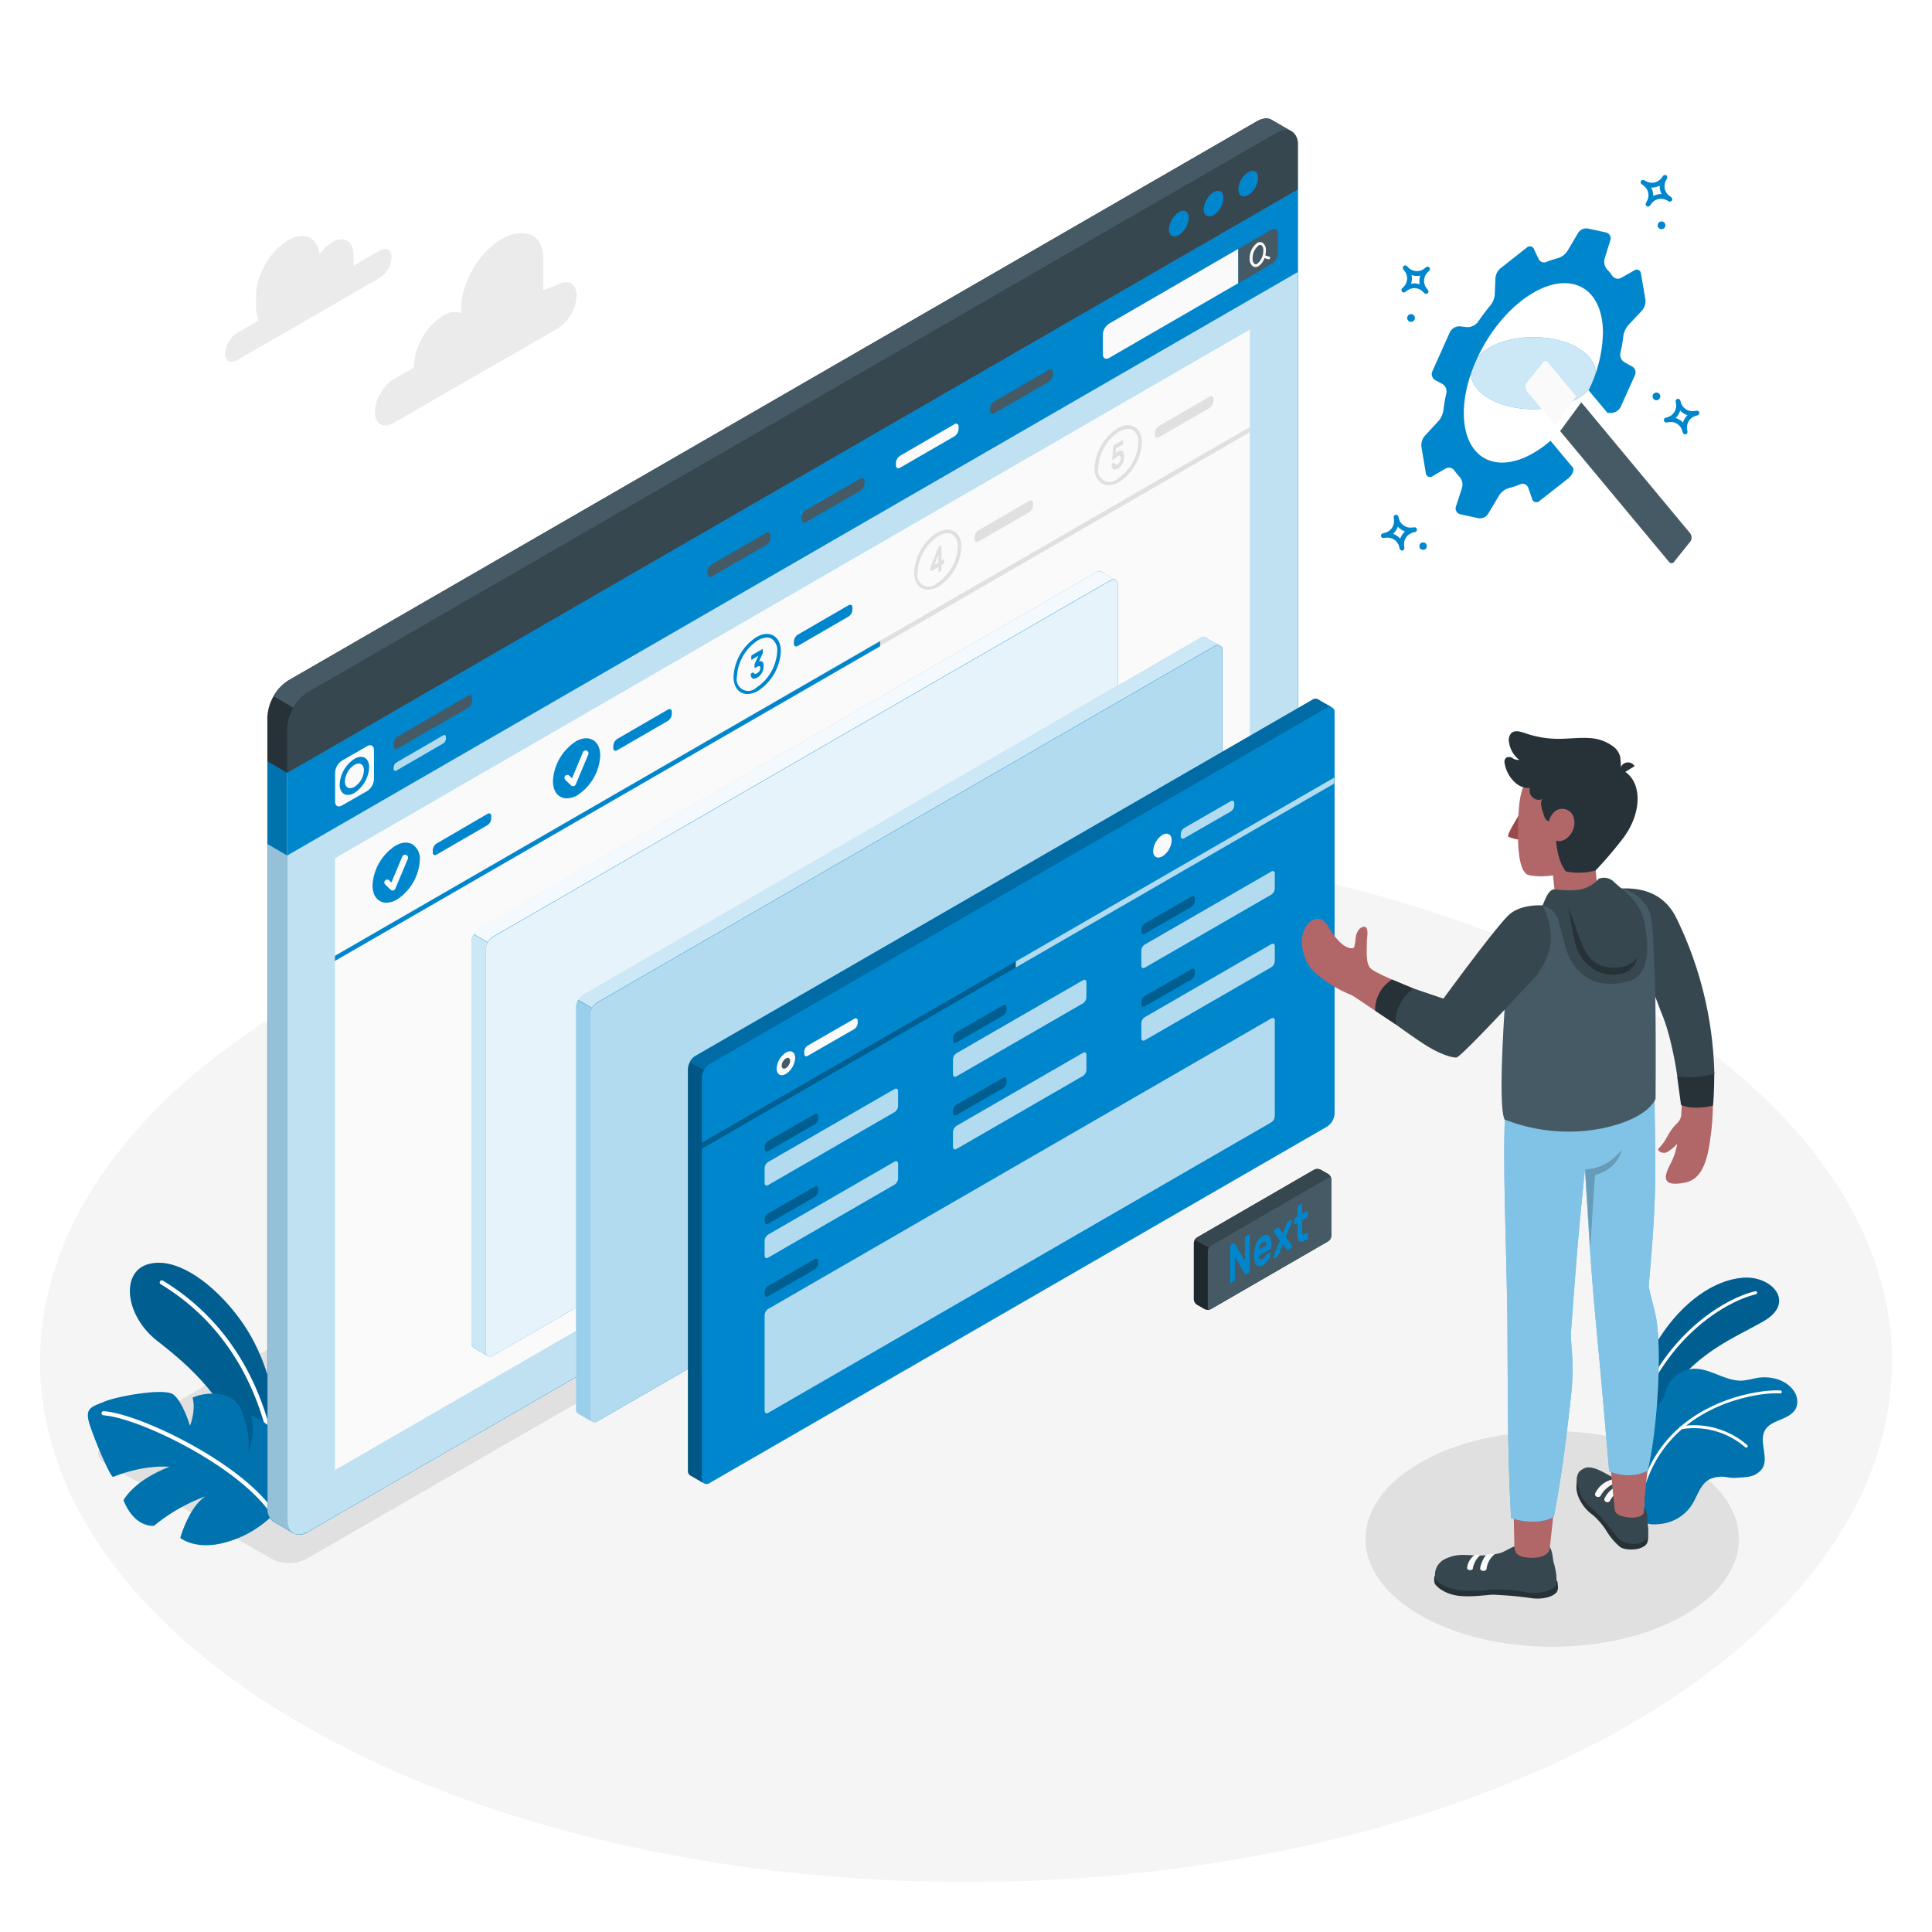 <svg class="animated" id="freepik_stories-setup-wizard" xmlns="http://www.w3.org/2000/svg" viewBox="0 0 500 500" version="1.1" xmlns:xlink="http://www.w3.org/1999/xlink" xmlns:svgjs="http://svgjs.com/svgjs"><style>svg#freepik_stories-setup-wizard:not(.animated) .animable {opacity: 0;}svg#freepik_stories-setup-wizard.animated #freepik--Tabs--inject-9 {animation: 1.5s Infinite  linear floating;animation-delay: 0s;}svg#freepik_stories-setup-wizard.animated #freepik--magic-wand--inject-9 {animation: 1.5s Infinite  linear floating;animation-delay: 0s;}            @keyframes floating {                0% {                    opacity: 1;                    transform: translateY(0px);                }                50% {                    transform: translateY(-10px);                }                100% {                    opacity: 1;                    transform: translateY(0px);                }            }        </style><g id="freepik--Floor--inject-9" class="animable" style="transform-origin: 250px 352.38px;"><ellipse id="freepik--floor--inject-9" cx="250" cy="352.38" rx="239.65" ry="134.69" style="fill: rgb(245, 245, 245); transform-origin: 250px 352.38px;" class="animable"></ellipse></g><g id="freepik--Shadows--inject-9" class="animable" style="transform-origin: 237.715px 323.729px;"><path id="freepik--Shadow--inject-9" d="M70.48,403.52,27.19,378.66c-2.39-1.38-2.39-3.62,0-5L288,222.25a8.85,8.85,0,0,1,8.5.25l40.92,27.1c2.31,1.52,2.23,3.88-.16,5.25L79.15,403.51A9.63,9.63,0,0,1,70.48,403.52Z" style="fill: rgb(224, 224, 224); transform-origin: 182.251px 312.915px;" class="animable"></path><path id="freepik--shadow--inject-9" d="M435.88,418c-18.87,10.9-49.47,10.9-68.34,0s-18.87-28.56,0-39.45,49.47-10.9,68.34,0S454.75,407.09,435.88,418Z" style="fill: rgb(224, 224, 224); transform-origin: 401.71px 398.277px;" class="animable"></path></g><g id="freepik--Clouds--inject-9" class="animable" style="transform-origin: 103.75px 85.226px;"><g id="freepik--clouds--inject-9" class="animable" style="transform-origin: 103.75px 85.226px;"><path d="M98.29,64.84l-6.81,3.94c0-.31,0-.61,0-.91v-2c0-3.52-2.46-4.94-5.51-3.18a10.76,10.76,0,0,0-3.28,3.15c-.5-4.42-4-6.06-8.18-3.63-4.55,2.63-8.25,9-8.25,14.28v3A7.85,7.85,0,0,0,67,82.9l-5.66,3.27a6.75,6.75,0,0,0-3.06,5.29c0,2,1.37,2.74,3.06,1.77L98.29,71.9a6.77,6.77,0,0,0,3.06-5.3C101.35,64.65,100,63.86,98.29,64.84Z" style="fill: rgb(235, 235, 235); transform-origin: 79.815px 77.369px;" id="elnjjqp98reft" class="animable"></path><path d="M144.34,73.69l-3.76,1.45V66.85c0-6.57-5.24-8.14-10.92-4.86h0c-5.69,3.29-10.3,11.27-10.3,17.84V81a5.55,5.55,0,0,0-4.78.74h0a16.36,16.36,0,0,0-7.41,12.84v.54l-5.25,3A10.81,10.81,0,0,0,97,106.63c0,3.12,2.19,4.38,4.88,2.82L144.34,85a10.78,10.78,0,0,0,4.88-8.45C149.22,73.39,147,72.13,144.34,73.69Z" style="fill: rgb(235, 235, 235); transform-origin: 123.11px 85.226px;" id="el8y4jbjawl26" class="animable"></path></g></g><g id="freepik--Plants--inject-9" class="animable" style="transform-origin: 243.936px 363.352px;"><g id="freepik--plants--inject-9" class="animable" style="transform-origin: 443.699px 362.573px;"><path d="M422.27,367.2s1.35-11.84,7.24-21,14-14.92,21.53-15.52,13.66,6.35,5.58,11.12-22.44,9.64-29.05,27.49Z" style="fill: #0086CD; transform-origin: 441.354px 349.967px;" id="elfut9jyycx4n" class="animable"></path><g id="eleuykea8sdwj"><path d="M422.27,367.2s1.35-11.84,7.24-21,14-14.92,21.53-15.52,13.66,6.35,5.58,11.12-22.44,9.64-29.05,27.49Z" style="opacity: 0.3; transform-origin: 441.354px 349.967px;" class="animable" id="eltcyhg27fjii"></path></g><path d="M424.48,364.12l-.08,0a.41.41,0,0,1-.22-.53c8-19.62,23.14-27.82,30.05-29.41a.4.4,0,0,1,.49.3.41.41,0,0,1-.3.49c-6.77,1.55-21.65,9.61-29.49,28.93A.39.39,0,0,1,424.48,364.12Z" style="fill: rgb(255, 255, 255); transform-origin: 439.441px 349.149px;" id="el3l7qh773bzh" class="animable"></path><path d="M464.83,364.36c-.69,1.54-2.37,2.34-3.94,3s-3.26,1.31-4.11,2.77c-1.7,2.94,1.1,7.08-.73,9.95a5.33,5.33,0,0,1-3.6,2.09c-1.17.21-2.36.21-3.54.31a13.28,13.28,0,0,1-1.68-.13,7.64,7.64,0,0,0-4.88.52c-2.34,1.31-3.05,4.27-4.48,6.55a11.07,11.07,0,0,1-7.88,4.94c-1.05.14-3,.33-4.08-.27a1.64,1.64,0,0,1-.22-.14s0,0,0,0a4.82,4.82,0,0,1-.41-.49.16.16,0,0,1,0-.07c-.42-1.52.26-3.11.29-4.69v-.29c-.07-1.83-.12-3.65-.16-5.48-.09-3.37-.13-6.74-.1-10.11,0-2.18-.24-4.58.68-6.64,1-2.27,3.57-2.31,4.54-4.54.38-.88.59-1.83,1-2.73a7.85,7.85,0,0,1,6.67-4.66c4.45-.22,8.44,3.38,12.89,3.05a32.86,32.86,0,0,0,3.4-.65c3.61-.67,7.77.35,9.8,3.4A4.67,4.67,0,0,1,464.83,364.36Z" style="fill: #0086CD; transform-origin: 445.136px 374.372px;" id="el1fqbb8ca8orj" class="animable"></path><g id="elgp0legs9p8t"><g style="opacity: 0.15; transform-origin: 445.136px 374.372px;" class="animable" id="eldb52bwuk1el"><path d="M464.83,364.36c-.69,1.54-2.37,2.34-3.94,3s-3.26,1.31-4.11,2.77c-1.7,2.94,1.1,7.08-.73,9.95a5.33,5.33,0,0,1-3.6,2.09c-1.17.21-2.36.21-3.54.31a13.28,13.28,0,0,1-1.68-.13,7.64,7.64,0,0,0-4.88.52c-2.34,1.31-3.05,4.27-4.48,6.55a11.07,11.07,0,0,1-7.88,4.94c-1.05.14-3,.33-4.08-.27a1.64,1.64,0,0,1-.22-.14s0,0,0,0a4.82,4.82,0,0,1-.41-.49.16.16,0,0,1,0-.07c-.42-1.52.26-3.11.29-4.69v-.29c-.07-1.83-.12-3.65-.16-5.48-.09-3.37-.13-6.74-.1-10.11,0-2.18-.24-4.58.68-6.64,1-2.27,3.57-2.31,4.54-4.54.38-.88.59-1.83,1-2.73a7.85,7.85,0,0,1,6.67-4.66c4.45-.22,8.44,3.38,12.89,3.05a32.86,32.86,0,0,0,3.4-.65c3.61-.67,7.77.35,9.8,3.4A4.67,4.67,0,0,1,464.83,364.36Z" id="el61ih0gf5fqi" class="animable" style="transform-origin: 445.136px 374.372px;"></path></g></g><path d="M424.85,386.33h0a.38.38,0,0,1-.26-.47c6.14-23.06,30.44-26.39,36.13-26a.38.38,0,1,1-.06.75c-5.56-.4-29.33,2.86-35.34,25.43A.38.38,0,0,1,424.85,386.33Z" style="fill: rgb(255, 255, 255); transform-origin: 442.849px 373.087px;" id="elhhloj6776xt" class="animable"></path><path d="M451.85,374.65a.44.44,0,0,1-.2-.11,20.21,20.21,0,0,0-16.53-4.66.38.38,0,1,1-.12-.75A20.94,20.94,0,0,1,452.19,374a.37.37,0,0,1,0,.53A.4.4,0,0,1,451.85,374.65Z" style="fill: rgb(255, 255, 255); transform-origin: 443.484px 371.75px;" id="elknclj1w05sl" class="animable"></path></g><g id="freepik--plants--inject-9" class="animable" style="transform-origin: 48.333px 363.352px;"><path d="M73.16,375.5c-1.33-7.62-2.24-21.94-11-34-6.32-8.74-16.29-16.57-23.91-14.3-7.1,2.11-5.83,13.36,2.42,19.79s18.89,15.45,23.73,32l7.15,11.65Z" style="fill: #0086CD; transform-origin: 53.39px 358.722px;" id="elz8z3413ve0f" class="animable"></path><g id="elr053c6kwmcf"><g style="opacity: 0.3; transform-origin: 53.39px 358.722px;" class="animable" id="eltri4iqdexme"><path d="M73.16,375.5c-1.33-7.62-2.24-21.94-11-34-6.32-8.74-16.29-16.57-23.91-14.3-7.1,2.11-5.83,13.36,2.42,19.79s18.89,15.45,23.73,32l7.15,11.65Z" id="eljkda4uo4fuc" class="animable" style="transform-origin: 53.39px 358.722px;"></path></g></g><path d="M71.48,381.3a.55.55,0,0,1-.53-.47c-2.87-21.82-13-38.6-29.39-48.5a.54.54,0,0,1,.56-.92c16.65,10.08,27,27.12,29.9,49.28a.54.54,0,0,1-.46.61Z" style="fill: rgb(255, 255, 255); transform-origin: 56.68px 356.325px;" id="elesw7rvpcg4j" class="animable"></path><path d="M70.82,391.88a27.39,27.39,0,0,1-12.16,7.2c-7.94,2.34-12-1.07-12-1.07s2.2-8,6.53-10.76a45.73,45.73,0,0,0-13.33,7.61s-4.94.72-7.89-6.58c0,0,2.34-4.93,11.86-8.67,0,0-6.19-.73-14.53,2.6-.61.34-4.65-9.07-6.07-13.47s.4-4.59,3.79-6,15.28-3.54,17.73-1.9S49.17,369,49.17,369s1.61-4,.67-7.29a12.72,12.72,0,0,1,7.5-.79c4.13.86,5,3.54,5.9,6.28a20.91,20.91,0,0,1,1,8.8s2.11-5.18.69-9.78a16.53,16.53,0,0,1,6.83,5.19C74.4,375,75.2,385.36,70.82,391.88Z" style="fill: #0086CD; transform-origin: 48.333px 380.073px;" id="el3vgdn24ugt5" class="animable"></path><g id="eloh2j9aibpg"><path d="M70.82,391.88a27.39,27.39,0,0,1-12.16,7.2c-7.94,2.34-12-1.07-12-1.07s2.2-8,6.53-10.76a45.73,45.73,0,0,0-13.33,7.61s-4.94.72-7.89-6.58c0,0,2.34-4.93,11.86-8.67,0,0-6.19-.73-14.53,2.6-.61.34-4.65-9.07-6.07-13.47s.4-4.59,3.79-6,15.28-3.54,17.73-1.9S49.17,369,49.17,369s1.61-4,.67-7.29a12.72,12.72,0,0,1,7.5-.79c4.13.86,5,3.54,5.9,6.28a20.91,20.91,0,0,1,1,8.8s2.11-5.18.69-9.78a16.53,16.53,0,0,1,6.83,5.19C74.4,375,75.2,385.36,70.82,391.88Z" style="opacity: 0.15; transform-origin: 48.333px 380.073px;" class="animable" id="ela7f784qcewv"></path></g><path d="M70.82,392.42a.52.52,0,0,1-.45-.24c-8.31-12.73-34.66-25.33-43.59-25.89a.54.54,0,0,1-.5-.57.51.51,0,0,1,.57-.5c9.1.56,36,13.41,44.42,26.37a.55.55,0,0,1-.16.75A.6.6,0,0,1,70.82,392.42Z" style="fill: rgb(255, 255, 255); transform-origin: 48.817px 378.818px;" id="elns0t3eo1mcg" class="animable"></path></g></g><g id="freepik--Window--inject-9" class="animable" style="transform-origin: 202.531px 213.903px;"><g id="freepik--window--inject-9" class="animable" style="transform-origin: 202.531px 213.903px;"><g id="freepik--window--inject-9" class="animable" style="transform-origin: 202.531px 213.903px;"><path d="M335.87,49l-5.13-3L69.19,197V390.25a3.86,3.86,0,0,0,1.59,3.54h0l5.12,3h0a3.83,3.83,0,0,0,3.87-.38L330.4,251.7a12.11,12.11,0,0,0,5.47-9.47Z" style="fill: #0086CD; transform-origin: 202.519px 221.573px;" id="elhapn4sn9d2f" class="animable"></path><g id="eljdgek90gnx"><path d="M335.87,49l-5.13-3L69.19,197V390.25a3.86,3.86,0,0,0,1.59,3.54h0l5.12,3h0a3.83,3.83,0,0,0,3.87-.38L330.4,251.7a12.11,12.11,0,0,0,5.47-9.47Z" style="opacity: 0.15; transform-origin: 202.519px 221.573px;" class="animable" id="elsy7vib7t5lo"></path></g><path d="M75.84,396.73l-5-2.94a3.85,3.85,0,0,1-1.6-3.54V218.45l5.13,3V393.23A3.93,3.93,0,0,0,75.84,396.73Z" style="fill: #0086CD; transform-origin: 72.529px 307.59px;" id="elmtrpgt802" class="animable"></path><g id="elmjn3b3v31pj"><g style="opacity: 0.65; transform-origin: 72.529px 307.59px;" class="animable" id="el71xkx9lvqot"><path d="M75.84,396.73l-5-2.94a3.85,3.85,0,0,1-1.6-3.54V218.45l5.13,3V393.23A3.93,3.93,0,0,0,75.84,396.73Z" style="fill: rgb(255, 255, 255); transform-origin: 72.529px 307.59px;" id="el6kiukgd24hy" class="animable"></path></g></g><g id="ell9xd73ddeu"><path d="M75.84,396.73l-5-2.94a3.85,3.85,0,0,1-1.6-3.54V218.45l5.13,3V393.23A3.93,3.93,0,0,0,75.84,396.73Z" style="opacity: 0.1; transform-origin: 72.529px 307.59px;" class="animable" id="elieskx7gzxzf"></path></g><path d="M74.31,393.24c0,3.48,2.45,4.9,5.47,3.15L330.4,251.7a12.11,12.11,0,0,0,5.47-9.47V49L74.31,200Z" style="fill: #0086CD; transform-origin: 205.09px 223.07px;" id="ela18ou34fpo" class="animable"></path><g id="el3ez6bd2goct"><g style="opacity: 0.75; transform-origin: 205.09px 223.07px;" class="animable" id="el423b2x4xtyt"><path d="M74.31,393.24c0,3.48,2.45,4.9,5.47,3.15L330.4,251.7a12.11,12.11,0,0,0,5.47-9.47V49L74.31,200Z" style="fill: rgb(255, 255, 255); transform-origin: 205.09px 223.07px;" id="elc256t4talrg" class="animable"></path></g></g><polygon points="74.31 200 74.31 221.41 335.86 70.41 335.87 49 74.31 200" style="fill: #0086CD; transform-origin: 205.09px 135.205px;" id="elni55exf39n" class="animable"></polygon><path d="M285.41,86.59v5.09c0,1,.73,1.47,1.64.95l33.42-19.35V64.4L287.05,83.75A3.64,3.64,0,0,0,285.41,86.59Z" style="fill: rgb(250, 250, 250); transform-origin: 302.94px 78.622px;" id="elvcmlkxuvhuc" class="animable"></path><path d="M329.1,59.42c.9-.52,1.64-.1,1.64.95v5.1a3.66,3.66,0,0,1-1.64,2.84l-8.62,5V64.4Z" style="fill: rgb(69, 90, 100); transform-origin: 325.61px 66.254px;" id="elxvaks7cvg0s" class="animable"></path><path d="M328.46,66.41l-1-.3a5.26,5.26,0,0,0,.15-1.24,2.27,2.27,0,0,0-.87-2.05,1.34,1.34,0,0,0-1.4.07,4.89,4.89,0,0,0-1.92,4,2.28,2.28,0,0,0,.87,2.06,1.21,1.21,0,0,0,.61.16,1.59,1.59,0,0,0,.79-.23,4,4,0,0,0,1.56-2.08l1,.3.11,0a.36.36,0,0,0,.34-.25A.37.37,0,0,0,328.46,66.41Zm-3.08,1.84a.66.66,0,0,1-.69.07,1.67,1.67,0,0,1-.52-1.44,4.31,4.31,0,0,1,1.56-3.38.88.88,0,0,1,.44-.13.45.45,0,0,1,.25.07,1.65,1.65,0,0,1,.52,1.43A4.31,4.31,0,0,1,325.38,68.25Z" style="fill: rgb(250, 250, 250); transform-origin: 326.058px 65.883px;" id="el3e60f0nigjy" class="animable"></path><path d="M95,193.11l-6.49,3.74a4,4,0,0,0-1.79,3.1v7.5c0,1.14.81,1.6,1.79,1L95,204.73a3.94,3.94,0,0,0,1.79-3.09v-7.5C96.76,193,96,192.54,95,193.11ZM91.73,205.2c-2.11,1.21-3.82.23-3.82-2.2a8.41,8.41,0,0,1,3.82-6.61c2.1-1.22,3.81-.23,3.81,2.21A8.46,8.46,0,0,1,91.73,205.2Z" style="fill: rgb(250, 250, 250); transform-origin: 91.755px 200.79px;" id="ele5xp3ifk9y4" class="animable"></path><path d="M89.26,202.22c0,1.57,1.1,2.21,2.47,1.42a5.46,5.46,0,0,0,2.46-4.27c0-1.57-1.1-2.21-2.46-1.42A5.43,5.43,0,0,0,89.26,202.22Z" style="fill: rgb(250, 250, 250); transform-origin: 91.725px 200.795px;" id="elqme69giltl" class="animable"></path><path d="M101.88,192.43v.63c0,.69.49,1,1.08.63l18.15-10.48a2.37,2.37,0,0,0,1.08-1.87v-.63c0-.69-.48-1-1.08-.63L103,190.56A2.39,2.39,0,0,0,101.88,192.43Z" style="fill: rgb(69, 90, 100); transform-origin: 112.035px 186.885px;" id="el5s5h1sr2gqy" class="animable"></path><path d="M183.12,147.93v.63c0,.69.49,1,1.08.63l14.09-8.13a2.39,2.39,0,0,0,1.08-1.87v-.63c0-.69-.48-1-1.08-.63l-14.09,8.13A2.39,2.39,0,0,0,183.12,147.93Z" style="fill: rgb(69, 90, 100); transform-origin: 191.245px 143.56px;" id="elx93cx36ytnl" class="animable"></path><path d="M207.49,133.86v.63c0,.69.49,1,1.09.63L222.66,127a2.37,2.37,0,0,0,1.08-1.87v-.63c0-.69-.48-1-1.08-.63L208.58,132A2.38,2.38,0,0,0,207.49,133.86Z" style="fill: rgb(69, 90, 100); transform-origin: 215.615px 129.495px;" id="elj13e2n321yn" class="animable"></path><path d="M231.87,119.79v.63c0,.69.48,1,1.08.62L247,112.92a2.37,2.37,0,0,0,1.08-1.87v-.63c0-.69-.48-1-1.08-.63L233,117.92A2.37,2.37,0,0,0,231.87,119.79Z" style="fill: rgb(250, 250, 250); transform-origin: 239.975px 115.418px;" id="eltc22tdur3e" class="animable"></path><path d="M256.24,105.72v.63c0,.69.48,1,1.08.62l14.08-8.12A2.38,2.38,0,0,0,272.49,97v-.63c0-.69-.49-1-1.09-.63l-14.08,8.12A2.4,2.4,0,0,0,256.24,105.72Z" style="fill: rgb(69, 90, 100); transform-origin: 264.365px 101.358px;" id="el37wu2zgyln3" class="animable"></path><g id="elo6nzd2hkj58"><path d="M101.88,198.53V199c0,.46.32.64.72.41l12.09-7a1.59,1.59,0,0,0,.72-1.25v-.42c0-.46-.32-.65-.72-.42l-12.09,7A1.59,1.59,0,0,0,101.88,198.53Z" style="fill: rgb(255, 255, 255); opacity: 0.7; transform-origin: 108.645px 194.866px;" class="animable" id="elt1gxnn9nkjk"></path></g><path d="M329.19,31.06c-1-.61-2.38-.54-3.92.34L74.66,176.1a12.08,12.08,0,0,0-5.47,9.47V197l5.12,3L335.87,49V37.54A3.83,3.83,0,0,0,334.28,34C333.36,33.48,330.08,31.6,329.19,31.06Z" style="fill: rgb(38, 50, 56); transform-origin: 202.541px 115.33px;" id="el6lk0yi1ha8m" class="animable"></path><path d="M74.31,188.55a12.08,12.08,0,0,1,5.47-9.47L330.4,34.39c3-1.75,5.47-.33,5.47,3.15V49L74.31,200Z" style="fill: rgb(55, 71, 79); transform-origin: 205.09px 116.82px;" id="elucj21nhz3w" class="animable"></path><path d="M334.34,34.05c-1-.62-2.39-.55-3.94.34L79.78,179.08a11.18,11.18,0,0,0-3.86,4.08l-5.14-3a11.18,11.18,0,0,1,3.88-4.09L325.27,31.4c1.54-.88,2.93-.95,3.92-.34s4.17,2.42,5.1,2.95A.1.1,0,0,0,334.34,34.05Z" style="fill: rgb(69, 90, 100); transform-origin: 202.56px 106.91px;" id="el3agn5917lyo" class="animable"></path><path d="M305.1,54.9a5.67,5.67,0,0,0-2.57,4.44c0,1.64,1.15,2.3,2.57,1.48a5.66,5.66,0,0,0,2.56-4.44C307.66,54.75,306.51,54.08,305.1,54.9Z" style="fill: #0086CD; transform-origin: 305.095px 57.861px;" id="elwy59uvci2qj" class="animable"></path><path d="M314.07,49.73a5.67,5.67,0,0,0-2.56,4.45c0,1.63,1.14,2.29,2.56,1.48a5.67,5.67,0,0,0,2.56-4.45C316.63,49.58,315.49,48.92,314.07,49.73Z" style="fill: #0086CD; transform-origin: 314.07px 52.695px;" id="elhgtxhc3y4hl" class="animable"></path><path d="M323,44.57A5.66,5.66,0,0,0,320.48,49c0,1.63,1.15,2.3,2.56,1.48a5.67,5.67,0,0,0,2.57-4.44C325.61,44.41,324.46,43.75,323,44.57Z" style="fill: #0086CD; transform-origin: 323.045px 47.524px;" id="elb26espqk8j8" class="animable"></path></g><polygon points="86.69 222.11 323.46 85.28 323.46 243.62 86.69 380.46 86.69 222.11" style="fill: rgb(250, 250, 250); transform-origin: 205.075px 232.87px;" id="elbssytpf0yj" class="animable"></polygon><path d="M240.18,152.61a3.33,3.33,0,0,1-1.71-.44c-1.22-.7-1.89-2.15-1.89-4.06a13,13,0,0,1,5.89-10.2c1.66-1,3.24-1.1,4.46-.39s1.89,2.14,1.89,4.06a13,13,0,0,1-5.89,10.19A5.54,5.54,0,0,1,240.18,152.61Zm5-14.6a4.71,4.71,0,0,0-2.29.71h0a12,12,0,0,0-5.42,9.39,3,3,0,0,0,5,2.86,12,12,0,0,0,5.42-9.39,3.56,3.56,0,0,0-1.42-3.26A2.49,2.49,0,0,0,245.22,138Z" style="fill: rgb(224, 224, 224); transform-origin: 242.7px 144.836px;" id="el7qi14ivjecm" class="animable"></path><path d="M252.21,139v.59c0,.64.45.9,1,.58l13.14-7.61a2.24,2.24,0,0,0,1-1.75v-.59c0-.64-.46-.9-1-.58l-13.14,7.61A2.22,2.22,0,0,0,252.21,139Z" style="fill: rgb(224, 224, 224); transform-origin: 259.78px 134.905px;" id="eluude0fij4vo" class="animable"></path><path d="M243,148a.09.09,0,0,1-.12,0,.21.21,0,0,1,0-.15v-1.13L241,147.83a.1.1,0,0,1-.12,0,.21.21,0,0,1-.05-.15V147a1,1,0,0,1,0-.25l.1-.27,1.85-4.63a.75.75,0,0,1,.25-.38l.46-.26a.08.08,0,0,1,.11,0,.2.2,0,0,1,.05.15v3.74l.52-.31a.1.1,0,0,1,.12,0,.21.21,0,0,1,.05.15v.67a.53.53,0,0,1-.05.2.24.24,0,0,1-.12.14l-.52.3v1.13a.41.41,0,0,1-.05.21.33.33,0,0,1-.11.14Zm-.16-2.45v-2l-1,2.6Z" style="fill: rgb(224, 224, 224); transform-origin: 242.581px 144.605px;" id="elduoqnnbsqp8" class="animable"></path><path d="M193.43,179.61a3.32,3.32,0,0,1-1.7-.44c-1.22-.7-1.89-2.14-1.89-4.06a13,13,0,0,1,5.89-10.2c1.66-1,3.24-1.1,4.46-.39s1.89,2.14,1.89,4.06a13,13,0,0,1-5.89,10.2A5.63,5.63,0,0,1,193.43,179.61Zm5-14.6a4.71,4.71,0,0,0-2.29.71,12,12,0,0,0-5.42,9.39,3,3,0,0,0,5,2.86,12,12,0,0,0,5.42-9.39,3.54,3.54,0,0,0-1.43-3.26A2.43,2.43,0,0,0,198.48,165Z" style="fill: #0086CD; transform-origin: 195.96px 171.835px;" id="el8kukcux004" class="animable"></path><path d="M205.46,166v.59c0,.64.46.9,1,.58l13.14-7.61a2.22,2.22,0,0,0,1-1.75v-.58c0-.65-.45-.91-1-.59l-13.14,7.61A2.26,2.26,0,0,0,205.46,166Z" style="fill: #0086CD; transform-origin: 213.03px 161.905px;" id="ell09blqdp26" class="animable"></path><path d="M197.29,168a.09.09,0,0,1,.11,0,.21.21,0,0,1,0,.15v.66a.63.63,0,0,1,0,.22l-.08.2-.89,1.95a1.14,1.14,0,0,1,.49-.08.64.64,0,0,1,.38.17,1,1,0,0,1,.25.42,2.7,2.7,0,0,1,.08.68,3.61,3.61,0,0,1-.12.94,3.91,3.91,0,0,1-.35.84,3.64,3.64,0,0,1-.52.7,2.81,2.81,0,0,1-.65.51,1.64,1.64,0,0,1-.74.27.86.86,0,0,1-.52-.09.78.78,0,0,1-.32-.37,1.52,1.52,0,0,1-.12-.53.39.39,0,0,1,0-.21.58.58,0,0,1,.12-.14l.48-.27s.07,0,.1,0a1.05,1.05,0,0,1,.08.13.4.4,0,0,0,.1.15.27.27,0,0,0,.16.08.45.45,0,0,0,.25,0,1.52,1.52,0,0,0,.37-.16,1.92,1.92,0,0,0,.6-.57,1.46,1.46,0,0,0,.22-.78c0-.28-.07-.44-.22-.48a.92.92,0,0,0-.6.17l-.5.29a.1.1,0,0,1-.12,0,.21.21,0,0,1-.05-.15V172a.63.63,0,0,1,.05-.22,2,2,0,0,1,.09-.2l.84-1.87-1.67,1a.08.08,0,0,1-.11,0,.17.17,0,0,1-.05-.15v-.66a.46.46,0,0,1,.16-.35Z" style="fill: #0086CD; transform-origin: 195.953px 171.81px;" id="elruitwhvrraq" class="animable"></path><path d="M286.88,125.58a3.35,3.35,0,0,1-1.71-.44,4.42,4.42,0,0,1-1.88-4.06,13,13,0,0,1,5.88-10.2c1.66-1,3.25-1.1,4.47-.39s1.88,2.14,1.88,4.06a13.05,13.05,0,0,1-5.88,10.2A5.66,5.66,0,0,1,286.88,125.58Zm5.05-14.6a4.71,4.71,0,0,0-2.29.71h0a12,12,0,0,0-5.42,9.39,3,3,0,0,0,4.95,2.86,12,12,0,0,0,5.42-9.39,3.54,3.54,0,0,0-1.42-3.26A2.46,2.46,0,0,0,291.93,111Z" style="fill: rgb(224, 224, 224); transform-origin: 289.395px 117.805px;" id="elpfyegj4avgl" class="animable"></path><path d="M288.1,115.59a.51.51,0,0,1,0-.2.35.35,0,0,1,.12-.14l2.28-1.32a.09.09,0,0,1,.11,0,.21.21,0,0,1,.05.15v.66a.54.54,0,0,1-.05.21.33.33,0,0,1-.11.14l-1.7,1-.07,1.23a1.73,1.73,0,0,1,.32-.3,1.59,1.59,0,0,1,.27-.17,1.43,1.43,0,0,1,.63-.23.67.67,0,0,1,.5.13,1,1,0,0,1,.33.48,2.55,2.55,0,0,1,.12.85,4.69,4.69,0,0,1-.12,1.1,3.74,3.74,0,0,1-.34.89,2.8,2.8,0,0,1-.51.7,3.07,3.07,0,0,1-.61.48,1.71,1.71,0,0,1-.72.26.73.73,0,0,1-.5-.11.86.86,0,0,1-.29-.42,2,2,0,0,1-.12-.63.41.41,0,0,1,0-.21.28.28,0,0,1,.12-.14l.49-.28a.11.11,0,0,1,.11,0,.17.17,0,0,1,.06.12.61.61,0,0,0,.12.28.29.29,0,0,0,.18.11.38.38,0,0,0,.23,0,1.62,1.62,0,0,0,.27-.13,1.37,1.37,0,0,0,.55-.61,2,2,0,0,0,.22-.91.68.68,0,0,0-.22-.58c-.14-.11-.32-.1-.55,0a1.45,1.45,0,0,0-.29.21,1,1,0,0,0-.17.2l-.13.17a.42.42,0,0,1-.14.12l-.55.32a.09.09,0,0,1-.12,0,.21.21,0,0,1,0-.15Z" style="fill: rgb(224, 224, 224); transform-origin: 289.289px 117.714px;" id="elpd44vq0izvk" class="animable"></path><path d="M298.91,112v.59c0,.64.45.9,1,.58l13.14-7.61a2.22,2.22,0,0,0,1-1.75v-.58c0-.65-.45-.91-1-.59l-13.14,7.61A2.23,2.23,0,0,0,298.91,112Z" style="fill: rgb(224, 224, 224); transform-origin: 306.48px 107.905px;" id="elgf7la3svyca" class="animable"></path><path d="M146.69,206.61a3.29,3.29,0,0,1-1.7-.44c-1.22-.7-1.89-2.14-1.89-4.06a13.05,13.05,0,0,1,5.88-10.2c1.66-1,3.25-1.1,4.47-.39s1.89,2.14,1.89,4.06a13,13,0,0,1-5.89,10.2A5.63,5.63,0,0,1,146.69,206.61Z" style="fill: #0086CD; transform-origin: 149.22px 198.836px;" id="el16pbs098q9s" class="animable"></path><path d="M158.72,193v.59c0,.64.46.9,1,.58l13.14-7.61a2.22,2.22,0,0,0,1-1.75v-.58c0-.65-.45-.91-1-.59l-13.14,7.61A2.26,2.26,0,0,0,158.72,193Z" style="fill: #0086CD; transform-origin: 166.29px 188.905px;" id="el46c5ffaqxqo" class="animable"></path><path id="freepik--Check--inject-9" d="M151.87,194.27a.75.75,0,0,0-1,.4l-2.84,6.75-.67-.66a.75.75,0,0,0-1.06,0,.75.75,0,0,0,0,1.06l1.47,1.42a.73.73,0,0,0,.52.22l.15,0A.78.78,0,0,0,149,203l3.26-7.76A.76.76,0,0,0,151.87,194.27Z" style="fill: rgb(250, 250, 250); transform-origin: 149.197px 198.832px;" class="animable"></path><path d="M100,233.62a3.36,3.36,0,0,1-1.71-.45c-1.21-.7-1.88-2.14-1.88-4.06a13.05,13.05,0,0,1,5.88-10.2h0c1.66-1,3.25-1.1,4.47-.39a4.43,4.43,0,0,1,1.89,4.06,13.06,13.06,0,0,1-5.89,10.2A5.65,5.65,0,0,1,100,233.62Z" style="fill: #0086CD; transform-origin: 102.54px 225.84px;" id="el54p5f1qxhnv" class="animable"></path><path d="M112,220v.59c0,.64.45.9,1,.58l13.14-7.61a2.21,2.21,0,0,0,1-1.74v-.59c0-.65-.45-.91-1-.59L113,218.29A2.23,2.23,0,0,0,112,220Z" style="fill: #0086CD; transform-origin: 119.57px 215.905px;" id="ellayv0290i2" class="animable"></path><path id="freepik--check--inject-9" d="M105.12,221.26a.75.75,0,0,0-1,.4l-2.84,6.75-.67-.66a.75.75,0,0,0-1,1.08l1.47,1.42a.73.73,0,0,0,.52.22l.15,0a.76.76,0,0,0,.54-.44l3.26-7.76A.76.76,0,0,0,105.12,221.26Z" style="fill: rgb(250, 250, 250); transform-origin: 102.539px 225.832px;" class="animable"></path><polygon points="86.69 247.36 323.45 110.52 323.45 111.85 86.69 248.68 86.69 247.36" style="fill: rgb(224, 224, 224); transform-origin: 205.07px 179.6px;" id="elrzfhabitvv" class="animable"></polygon><polygon points="86.69 248.13 86.69 248.68 227.77 167.26 227.77 165.93 86.69 247.36 86.69 248.13" style="fill: #0086CD; transform-origin: 157.23px 207.305px;" id="el04qj6rh9uzig" class="animable"></polygon></g></g><g id="freepik--Tabs--inject-9" class="animable" style="transform-origin: 233.696px 265.948px;"><path d="M285.11,148a1.35,1.35,0,0,0-1.43.11L124,240.34a4.32,4.32,0,0,0-2,3.38V347.56a1.36,1.36,0,0,0,.56,1.25c.35.22,3.32,1.92,3.67,2.12a1.36,1.36,0,0,0,1.38-.13l159.73-92.2a4.29,4.29,0,0,0,2-3.38V151.39a1.36,1.36,0,0,0-.56-1.26C288.37,149.92,285.43,148.26,285.11,148Z" style="fill: #0086CD; transform-origin: 205.671px 249.453px;" id="elj7m4m3yx6s" class="animable"></path><g id="el8fiasbx10l"><g style="opacity: 0.9; transform-origin: 207.501px 250.47px;" class="animable" id="eltch3a4s0alh"><path d="M288.73,150.13c-.36-.21-.72-.41-.11-.06a1.47,1.47,0,0,0-1.28.19l-159.73,92.2a4.05,4.05,0,0,0-1.38,1.46,3.9,3.9,0,0,0-.57,1.92V349.67a1.51,1.51,0,0,0,.47,1.21l.1.05a1.36,1.36,0,0,0,1.38-.13l159.73-92.2a4.29,4.29,0,0,0,2-3.38V151.39A1.36,1.36,0,0,0,288.73,150.13Z" style="fill: rgb(255, 255, 255); transform-origin: 207.501px 250.47px;" id="elvfcmm15cqi" class="animable"></path></g></g><g id="elweqsnypksm"><g style="opacity: 0.8; transform-origin: 124.111px 296.34px;" class="animable" id="el4ahjf2tve7c"><path d="M125.66,245.84a3.9,3.9,0,0,1,.57-1.92l-3.66-2.12a4,4,0,0,0-.57,1.92V347.56a1.36,1.36,0,0,0,.56,1.25l3.57,2.07a1.51,1.51,0,0,1-.47-1.21Z" style="fill: rgb(255, 255, 255); transform-origin: 124.111px 296.34px;" id="elyddm2kbgkq" class="animable"></path></g></g><g id="el0mmd30bbfsk"><g style="opacity: 0.95; transform-origin: 205.595px 195.843px;" class="animable" id="elnomvsuwik9"><path d="M285.11,148c.3.21,2.9,1.68,3.51,2a1.47,1.47,0,0,0-1.28.19l-159.73,92.2a4,4,0,0,0-1.37,1.46l-3.67-2.12a4,4,0,0,1,1.38-1.46l159.73-92.19A1.37,1.37,0,0,1,285.11,148Z" style="fill: rgb(255, 255, 255); transform-origin: 205.595px 195.843px;" id="el71j7qyt3sjc" class="animable"></path></g></g><path d="M312.11,165a1.35,1.35,0,0,0-1.43.11L151,257.34a4.32,4.32,0,0,0-1.95,3.38V364.56a1.36,1.36,0,0,0,.56,1.25c.35.22,3.32,1.92,3.67,2.12a1.36,1.36,0,0,0,1.38-.13l159.73-92.2a4.29,4.29,0,0,0,2-3.38V168.39a1.36,1.36,0,0,0-.56-1.26C315.37,166.92,312.43,165.26,312.11,165Z" style="fill: #0086CD; transform-origin: 232.721px 266.453px;" id="el5lsn6mvorze" class="animable"></path><g id="elj6rvg42miue"><g style="opacity: 0.7; transform-origin: 234.501px 267.47px;" class="animable" id="elqrujw3ljhr"><path d="M315.73,167.13c-.36-.21-.72-.41-.11-.06a1.47,1.47,0,0,0-1.28.19l-159.73,92.2a4.05,4.05,0,0,0-1.38,1.46,3.9,3.9,0,0,0-.57,1.92V366.67a1.51,1.51,0,0,0,.47,1.21l.1.05a1.36,1.36,0,0,0,1.38-.13l159.73-92.2a4.29,4.29,0,0,0,2-3.38V168.39A1.36,1.36,0,0,0,315.73,167.13Z" style="fill: rgb(255, 255, 255); transform-origin: 234.501px 267.47px;" id="el3h5evn1h4v9" class="animable"></path></g></g><g id="elu9yu3byo86"><g style="opacity: 0.6; transform-origin: 151.111px 313.34px;" class="animable" id="elvsoyf5z8r4g"><path d="M152.66,262.84a3.9,3.9,0,0,1,.57-1.92l-3.66-2.12a4,4,0,0,0-.57,1.92V364.56a1.36,1.36,0,0,0,.56,1.25l3.57,2.07a1.51,1.51,0,0,1-.47-1.21Z" style="fill: rgb(255, 255, 255); transform-origin: 151.111px 313.34px;" id="eljfink5yhuxk" class="animable"></path></g></g><g id="elftcg9ihr50d"><g style="opacity: 0.8; transform-origin: 232.595px 212.843px;" class="animable" id="el2e9dcl51pp7"><path d="M312.11,165c.3.21,2.9,1.68,3.51,2a1.47,1.47,0,0,0-1.28.19l-159.73,92.2a4,4,0,0,0-1.37,1.46l-3.67-2.12a4,4,0,0,1,1.38-1.46l159.73-92.19A1.37,1.37,0,0,1,312.11,165Z" style="fill: rgb(255, 255, 255); transform-origin: 232.595px 212.843px;" id="el7cj0tvbg9qd" class="animable"></path></g></g><path d="M341.11,181a1.35,1.35,0,0,0-1.43.11L180,273.34a4.32,4.32,0,0,0-1.95,3.38V380.56a1.36,1.36,0,0,0,.56,1.25c.35.22,3.32,1.92,3.67,2.12a1.36,1.36,0,0,0,1.38-.13l159.73-92.2a4.29,4.29,0,0,0,2-3.38V184.39a1.36,1.36,0,0,0-.56-1.26C344.37,182.92,341.43,181.26,341.11,181Z" style="fill: #0086CD; transform-origin: 261.721px 282.453px;" id="elol4flcp2q5" class="animable"></path><path d="M341.11,181c.3.21,2.9,1.68,3.51,2a1.47,1.47,0,0,0-1.28.19l-159.73,92.2a4,4,0,0,0-1.37,1.46l-3.67-2.12a4,4,0,0,1,1.38-1.46l159.73-92.19A1.37,1.37,0,0,1,341.11,181Z" style="fill: #0086CD; transform-origin: 261.595px 228.843px;" id="el0m75rtqiyo8j" class="animable"></path><g id="elt35fbtlfcyc"><path d="M341.11,181c.3.21,2.9,1.68,3.51,2a1.47,1.47,0,0,0-1.28.19l-159.73,92.2a4,4,0,0,0-1.37,1.46l-3.67-2.12a4,4,0,0,1,1.38-1.46l159.73-92.19A1.37,1.37,0,0,1,341.11,181Z" style="opacity: 0.2; transform-origin: 261.595px 228.843px;" class="animable" id="eliq0t4onyj5"></path></g><g id="el4p1rorwvacn"><path d="M181.66,382.67a1.47,1.47,0,0,0,.48,1.21l-3.58-2.06a1.38,1.38,0,0,1-.56-1.26V276.72a3.93,3.93,0,0,1,.57-1.92l3.67,2.12a3.82,3.82,0,0,0-.58,1.92Z" style="opacity: 0.35; transform-origin: 180.116px 329.34px;" class="animable" id="el0amh1p2o9gsm"></path></g><path d="M203.39,272.4c1.32-.76,2.4-.14,2.4,1.39a5.28,5.28,0,0,1-2.4,4.14c-1.32.76-2.39.14-2.39-1.39A5.29,5.29,0,0,1,203.39,272.4Z" style="fill: rgb(250, 250, 250); transform-origin: 203.395px 275.165px;" id="elwsvbbe3zfnh" class="animable"></path><path d="M203.39,273.91c.6-.34,1.09-.06,1.09.63a2.41,2.41,0,0,1-1.09,1.88c-.6.34-1.08.06-1.08-.63A2.4,2.4,0,0,1,203.39,273.91Z" style="fill: rgb(69, 90, 100); transform-origin: 203.395px 275.165px;" id="elccrm94x0jn" class="animable"></path><path d="M208.14,272.18v.53c0,.59.41.83.92.53l12-6.9a2.06,2.06,0,0,0,.92-1.6v-.53c0-.59-.41-.83-.92-.53l-12,6.9A2,2,0,0,0,208.14,272.18Z" style="fill: rgb(250, 250, 250); transform-origin: 215.06px 268.46px;" id="elww8jaujgmui" class="animable"></path><path d="M300.84,216.08c1.32-.76,2.39-.14,2.39,1.39a5.27,5.27,0,0,1-2.39,4.14c-1.32.76-2.4.14-2.4-1.38A5.32,5.32,0,0,1,300.84,216.08Z" style="fill: rgb(250, 250, 250); transform-origin: 300.835px 218.845px;" id="elscy61kp7u6p" class="animable"></path><g id="elb7jwklkt709"><path d="M305.58,215.86v.53c0,.59.41.83.92.54l12-6.91a2,2,0,0,0,.92-1.59v-.54c0-.58-.41-.82-.92-.53l-12,6.91A2,2,0,0,0,305.58,215.86Z" style="fill: rgb(255, 255, 255); opacity: 0.7; transform-origin: 312.5px 212.145px;" class="animable" id="elczsxz1zltm"></path></g><g id="elxku09nls6ib"><polygon points="181.66 295.71 262.9 248.81 262.9 250.37 181.66 297.27 181.66 295.71" style="opacity: 0.3; transform-origin: 222.28px 273.04px;" class="animable" id="elaiu6dhpplv"></polygon></g><g id="elrqpbiennvnq"><polygon points="262.9 248.81 345.29 201.24 345.29 202.79 262.9 250.37 262.9 248.81" style="fill: rgb(255, 255, 255); opacity: 0.7; transform-origin: 304.095px 225.805px;" class="animable" id="el4n0bd3lmdwq"></polygon></g><g id="elpwfj9yzjdci"><g style="opacity: 0.3; transform-origin: 253.575px 283.74px;" class="animable" id="elwofhx91t2r"><path d="M197.91,296.83v.53c0,.59.41.83.92.54l12-6.91a2.05,2.05,0,0,0,.92-1.59v-.54c0-.59-.41-.82-.92-.53l-12,6.91A2,2,0,0,0,197.91,296.83Z" id="eli3svk0dogvc" class="animable" style="transform-origin: 204.83px 293.114px;"></path><path d="M246.65,268.69v.53c0,.59.41.83.92.53l12-6.9a2,2,0,0,0,.92-1.6v-.53c0-.59-.41-.83-.92-.53l-12,6.9A2,2,0,0,0,246.65,268.69Z" id="el2iaw8a9tau4" class="animable" style="transform-origin: 253.57px 264.97px;"></path><path d="M295.4,240.54v.54c0,.59.41.82.92.53l12-6.9a2.07,2.07,0,0,0,.92-1.6v-.53c0-.59-.42-.83-.92-.53l-12,6.9A2,2,0,0,0,295.4,240.54Z" id="el911jackd01i" class="animable" style="transform-origin: 302.32px 236.828px;"></path><path d="M197.91,315.62v.53c0,.59.41.83.92.54l12-6.91a2.05,2.05,0,0,0,.92-1.59v-.54c0-.58-.41-.82-.92-.53l-12,6.91A2,2,0,0,0,197.91,315.62Z" id="el9rapbf7mfxu" class="animable" style="transform-origin: 204.83px 311.905px;"></path><path d="M197.91,334.37v.53c0,.59.41.83.92.53l12-6.9a2.06,2.06,0,0,0,.92-1.6v-.53c0-.59-.41-.83-.92-.53l-12,6.9A2,2,0,0,0,197.91,334.37Z" id="elxa4ai9yac28" class="animable" style="transform-origin: 204.83px 330.65px;"></path><path d="M246.65,287.48V288c0,.59.41.83.92.53l12-6.9a2,2,0,0,0,.92-1.59v-.54c0-.59-.41-.83-.92-.53l-12,6.9A2,2,0,0,0,246.65,287.48Z" id="elyd8e66xfmws" class="animable" style="transform-origin: 253.57px 283.75px;"></path><path d="M295.4,259.33v.54c0,.59.41.82.92.53l12-6.9a2.07,2.07,0,0,0,.92-1.6v-.53c0-.59-.42-.83-.92-.53l-12,6.9A2,2,0,0,0,295.4,259.33Z" id="elvuqmtfqz2hp" class="animable" style="transform-origin: 302.32px 255.618px;"></path></g></g><g id="elsqblvamrn4"><path d="M198.81,300.71l32.69-18.87c.5-.29.92,0,.92.53v3.86a2,2,0,0,1-.92,1.59l-32.69,18.87c-.51.3-.92.06-.92-.53v-3.85A2,2,0,0,1,198.81,300.71Z" style="fill: rgb(255, 255, 255); opacity: 0.7; transform-origin: 215.155px 294.272px;" class="animable" id="elax6m8cpjr5"></path></g><g id="elrthtwbihamq"><path d="M247.55,272.57l32.69-18.87c.51-.29.92-.06.92.53v3.86a2,2,0,0,1-.92,1.59l-32.69,18.87c-.5.3-.92.06-.92-.53v-3.85A2.06,2.06,0,0,1,247.55,272.57Z" style="fill: rgb(255, 255, 255); opacity: 0.7; transform-origin: 263.895px 266.127px;" class="animable" id="el9pc8m629ff"></path></g><g id="el91itvtmd9xu"><path d="M296.3,244.43,329,225.56c.5-.3.92-.06.92.53v3.85a2.07,2.07,0,0,1-.92,1.6L296.3,250.41c-.51.29-.92.05-.92-.53V246A2,2,0,0,1,296.3,244.43Z" style="fill: rgb(255, 255, 255); opacity: 0.7; transform-origin: 312.65px 237.982px;" class="animable" id="el0agaabuxevn9"></path></g><g id="el8abvts0d2ju"><path d="M198.81,319.5l32.69-18.87c.5-.29.92-.05.92.53V305a2,2,0,0,1-.92,1.59l-32.69,18.87c-.51.3-.92.06-.92-.53V321.1A2,2,0,0,1,198.81,319.5Z" style="fill: rgb(255, 255, 255); opacity: 0.7; transform-origin: 215.155px 313.048px;" class="animable" id="elsejc6lj5y3f"></path></g><g id="elyb1aleczqx"><path d="M198.81,338.75,329,263.57c.5-.29.92-.05.92.53v24.76a2.06,2.06,0,0,1-.92,1.6L198.81,365.64c-.51.29-.92.05-.92-.53V340.34A2,2,0,0,1,198.81,338.75Z" style="fill: rgb(255, 255, 255); opacity: 0.7; transform-origin: 263.905px 314.605px;" class="animable" id="eld7k2uq3wnjt"></path></g><g id="ela7b77klayn4"><path d="M247.55,291.36l32.69-18.87c.51-.29.92-.06.92.53v3.86a2,2,0,0,1-.92,1.59l-32.69,18.87c-.5.3-.92.06-.92-.53V293A2.07,2.07,0,0,1,247.55,291.36Z" style="fill: rgb(255, 255, 255); opacity: 0.7; transform-origin: 263.895px 284.917px;" class="animable" id="el356iqpgud7o"></path></g><g id="elx13espbchsh"><path d="M296.3,263.22,329,244.35c.5-.3.92-.06.92.53v3.85a2.07,2.07,0,0,1-.92,1.6L296.3,269.2c-.51.29-.92.06-.92-.53v-3.86A2,2,0,0,1,296.3,263.22Z" style="fill: rgb(255, 255, 255); opacity: 0.7; transform-origin: 312.65px 256.773px;" class="animable" id="elfehgqiirjks"></path></g><g id="freepik--speach-bubble--inject-9" class="animable" style="transform-origin: 326.75px 320.754px;"><path d="M340.1,302.72l-30.31,17.53a1.84,1.84,0,0,0-.83,1.44v14.57a1.79,1.79,0,0,0,.83,1.42l1.95,1.11a1.83,1.83,0,0,0,1.66,0l30.31-17.53a1.81,1.81,0,0,0,.83-1.43V305.25a1.81,1.81,0,0,0-.83-1.43l-1.95-1.11A1.86,1.86,0,0,0,340.1,302.72Z" style="fill: rgb(38, 50, 56); transform-origin: 326.75px 320.754px;" id="elf9fb9swyrqn" class="animable"></path><path d="M312.57,338.31V323.74a1.84,1.84,0,0,1,.83-1.44l30.31-17.53c.46-.26.83,0,.83.48v14.57a1.81,1.81,0,0,1-.83,1.43L313.4,338.78C312.94,339.05,312.57,338.83,312.57,338.31Z" style="fill: rgb(69, 90, 100); transform-origin: 328.555px 321.782px;" id="elwxxosthnetf" class="animable"></path><g id="elb70l9a5syad"><path d="M313.4,338.79a1.93,1.93,0,0,1-1.66,0l-1.95-1.11a1.84,1.84,0,0,1-.83-1.43V321.69a1.68,1.68,0,0,1,.26-.84l3.6,2.08a1.66,1.66,0,0,0-.25.81v14.57C312.57,338.79,312.92,339.07,313.4,338.79Z" style="opacity: 0.2; transform-origin: 311.18px 329.914px;" class="animable" id="elqy71ps6vhf"></path></g><path d="M344.53,305.1c-.06-.42-.4-.57-.82-.33L313.4,322.3a1.74,1.74,0,0,0-.58.62l-3.6-2.08a1.7,1.7,0,0,1,.57-.59l30.31-17.53a1.86,1.86,0,0,1,1.66,0l1.95,1.11A1.84,1.84,0,0,1,344.53,305.1Z" style="fill: rgb(55, 71, 79); transform-origin: 326.875px 312.722px;" id="elhqb078vukbg" class="animable"></path></g><path d="M322.53,329.8c-.11.06-.19.07-.24,0a.46.46,0,0,1-.12-.13l-2.59-4.42v5.86a.7.7,0,0,1-.07.31.46.46,0,0,1-.18.22l-.75.43a.14.14,0,0,1-.17,0,.32.32,0,0,1-.07-.23v-9.19a.73.73,0,0,1,.07-.31.54.54,0,0,1,.17-.21l.65-.38c.1-.06.19-.06.24,0l.12.13,2.59,4.42v-5.85a.74.74,0,0,1,.07-.32.48.48,0,0,1,.18-.21l.74-.43a.14.14,0,0,1,.18,0,.3.3,0,0,1,.07.23v9.18a.74.74,0,0,1-.07.32.48.48,0,0,1-.18.21Z" style="fill: #0086CD; transform-origin: 320.88px 325.778px;" id="el92glvxbgb9" class="animable"></path><path d="M324.54,324.94a7.8,7.8,0,0,1,.16-1.59,6.89,6.89,0,0,1,.45-1.48,5.66,5.66,0,0,1,.71-1.23,3.49,3.49,0,0,1,.94-.84,1.57,1.57,0,0,1,.94-.25,1.06,1.06,0,0,1,.71.37,2.13,2.13,0,0,1,.46.89,4.65,4.65,0,0,1,.16,1.29v.64a.7.7,0,0,1-.07.31.46.46,0,0,1-.18.22l-3.08,1.78a1.25,1.25,0,0,0,.09.52.69.69,0,0,0,.23.29.56.56,0,0,0,.34.05.92.92,0,0,0,.4-.14,1.9,1.9,0,0,0,.48-.37,1.92,1.92,0,0,0,.31-.41,1.85,1.85,0,0,1,.16-.25,1,1,0,0,1,.18-.15l.74-.42a.14.14,0,0,1,.18,0,.29.29,0,0,1,.07.23,2.64,2.64,0,0,1-.15.59,4.88,4.88,0,0,1-.4.85,5.84,5.84,0,0,1-.66.89,3.65,3.65,0,0,1-.91.74,1.62,1.62,0,0,1-.94.26,1,1,0,0,1-.71-.38,2.16,2.16,0,0,1-.45-.95A5.75,5.75,0,0,1,324.54,324.94Zm2.26-3.43a1.52,1.52,0,0,0-.45.38,2,2,0,0,0-.32.5,2.37,2.37,0,0,0-.2.54,2.53,2.53,0,0,0-.09.5l2.09-1.21c0-.13,0-.27-.07-.41a.86.86,0,0,0-.17-.33.42.42,0,0,0-.3-.13A.87.87,0,0,0,326.8,321.51Z" style="fill: #0086CD; transform-origin: 326.805px 323.639px;" id="elftke7obbjdo" class="animable"></path><path d="M332,322l-1.09,2.71a1,1,0,0,1-.19.33.68.68,0,0,1-.21.17l-.71.41a.14.14,0,0,1-.18,0,.4.4,0,0,1-.06-.25.83.83,0,0,1,0-.22l1.66-4.13-1.58-2.11a.3.3,0,0,1,0-.18.71.71,0,0,1,.07-.32.41.41,0,0,1,.17-.21l.71-.41a.42.42,0,0,1,.22-.08.26.26,0,0,1,.19.11l1,1.39,1-2.59a1.52,1.52,0,0,1,.19-.33.87.87,0,0,1,.22-.17l.71-.41c.07,0,.13,0,.17,0a.34.34,0,0,1,.07.25.57.57,0,0,1,0,.22l-1.6,4,1.64,2.17a.29.29,0,0,1,0,.17.75.75,0,0,1-.07.33.46.46,0,0,1-.17.21l-.71.41a.4.4,0,0,1-.22.07.22.22,0,0,1-.19-.11Z" style="fill: #0086CD; transform-origin: 331.983px 320.681px;" id="elc4i0bpbw5aq" class="animable"></path><path d="M337,318.8a.94.94,0,0,0,.15.61q.15.18.57-.06l.56-.33a.15.15,0,0,1,.18,0,.32.32,0,0,1,.07.23v.94a.74.74,0,0,1-.07.32.48.48,0,0,1-.18.21l-.68.39c-.58.34-1,.38-1.33.13s-.47-.83-.47-1.72v-3l-.61.35a.13.13,0,0,1-.17,0,.32.32,0,0,1-.08-.23v-.94a.71.71,0,0,1,.08-.31.4.4,0,0,1,.17-.22l.61-.35v-2.32a.7.7,0,0,1,.07-.31.43.43,0,0,1,.18-.21l.7-.41a.14.14,0,0,1,.18,0,.37.37,0,0,1,.07.23v2.32l1.19-.69a.14.14,0,0,1,.18,0,.3.3,0,0,1,.07.23v.94a.7.7,0,0,1-.07.31.51.51,0,0,1-.18.22l-1.19.68Z" style="fill: #0086CD; transform-origin: 336.735px 316.469px;" id="elxyw8ibuoew" class="animable"></path></g><g id="freepik--magic-wand--inject-9" class="animable" style="transform-origin: 398.595px 95.519px;"><g id="freepik--magic-wand--inject-9" class="animable" style="transform-origin: 398.595px 95.519px;"><g id="el9igxkrk1koc"><ellipse cx="396.83" cy="96.57" rx="16.15" ry="9.33" style="fill: #0086CD; transform-origin: 396.83px 96.57px; transform: rotate(-59.85deg);" class="animable" id="elj40e5h4l0dg"></ellipse></g><g id="elniuhvkwap5"><ellipse cx="396.83" cy="96.57" rx="16.15" ry="9.33" style="fill: rgb(255, 255, 255); opacity: 0.8; transform-origin: 396.83px 96.57px; transform: rotate(-59.85deg);" class="animable" id="el80h1gxghskp"></ellipse></g><path d="M420.13,86.92a5.52,5.52,0,0,1,1.49-3l3.21-3.42a3.74,3.74,0,0,0,1-3l-1.15-6.67a1.11,1.11,0,0,0-1.82-.8l-3.21,1.82a1.78,1.78,0,0,1-2.45-.55A10.21,10.21,0,0,0,416,69.81a3,3,0,0,1-.71-2.91l1.44-4.65a1.55,1.55,0,0,0-1.14-2.1l-4.61-1a2.49,2.49,0,0,0-2.61,1.21l-2.65,4.47a4.52,4.52,0,0,1-2.62,2,21.43,21.43,0,0,0-2.84.94,1.59,1.59,0,0,1-2.18-1l-1-2.08a1.16,1.16,0,0,0-1.95-.61l-6.9,5.43A3.86,3.86,0,0,0,387,72.38l-.14,3.47A5.13,5.13,0,0,1,385.74,79c-1.12,1.36-2.2,2.77-3.2,4.25a3.51,3.51,0,0,1-2.81,1.42l-2-.23A2.82,2.82,0,0,0,375.21,86l-4.52,10.1a1.79,1.79,0,0,0,.93,2.37l1.47.79a2.25,2.25,0,0,1,1.23,2.48,39.83,39.83,0,0,0-.77,4.47,5.63,5.63,0,0,1-1.5,3l-3.19,3.46a3.68,3.68,0,0,0-1,3L369,122.4a1.1,1.1,0,0,0,1.82.79l3.2-1.87a1.78,1.78,0,0,1,2.45.55,13.19,13.19,0,0,0,1.18,1.46,3,3,0,0,1,.72,2.91L376.83,131a1.54,1.54,0,0,0,1.14,2.1l4.6,1a2.51,2.51,0,0,0,2.61-1.21l2.74-4.59a4.52,4.52,0,0,1,2.62-2,21.43,21.43,0,0,0,2.84-.94,1.56,1.56,0,0,1,2.17,1l.94,2.67a1.15,1.15,0,0,0,1.95.6l7.32-5.73c.78-.61,1.75-1.84,1.31-2.92l-.64-.72-5.16-6.19a29.18,29.18,0,0,1-4.43,3.18c-10,5.75-18,1.12-18-10.34s8.07-25.41,18-31.16,18-1.12,18,10.34A35,35,0,0,1,411.13,101l4.89,5.87.87,0a2.83,2.83,0,0,0,2.54-1.56l3.69-8.2a1.78,1.78,0,0,0-.93-2.37l-1.6-.9a2.22,2.22,0,0,1-1.23-2.47A42.07,42.07,0,0,0,420.13,86.92Z" style="fill: #0086CD; transform-origin: 396.844px 96.624px;" id="elt79ybbl6btr" class="animable"></path><path d="M402.42,110l-7.26-8.78a1.91,1.91,0,0,1-.17-2l4.23-5.27a.81.81,0,0,1,1.42-.12l7.27,8.77Z" style="fill: rgb(250, 250, 250); transform-origin: 401.347px 101.732px;" id="eloflrp3qe5g" class="animable"></path><path d="M437.57,140l-4.22,5.27a.82.82,0,0,1-1.43.12l-28.16-33.83,5.48-7.44L437.4,138A1.93,1.93,0,0,1,437.57,140Z" style="fill: rgb(69, 90, 100); transform-origin: 420.766px 124.937px;" id="elkjhsbrt0jjs" class="animable"></path><g id="freepik--Shine--inject-9" class="animable" style="transform-origin: 428.697px 49.372px;"><path d="M426.18,53.36a.61.61,0,0,1-.22-.8l.28-.53a3.1,3.1,0,0,0-.9-4l-.48-.36a.61.61,0,0,1-.16-.82.62.62,0,0,1,.81-.21l.53.27h0a3.1,3.1,0,0,0,4-.9l.36-.48a.61.61,0,0,1,.82-.15h0a.62.62,0,0,1,.21.81l-.28.52a3.11,3.11,0,0,0,.91,4l.48.36a.61.61,0,0,1,.15.82.62.62,0,0,1-.81.22l-.52-.28a3.11,3.11,0,0,0-4,.9l-.35.48a.6.6,0,0,1-.82.15Zm1.16-4.82a4.38,4.38,0,0,1,.5,2.19,4.38,4.38,0,0,1,2.19-.5,4.28,4.28,0,0,1-.5-2.19A4.28,4.28,0,0,1,427.34,48.54Z" style="fill: #0086CD; transform-origin: 428.697px 49.372px;" id="el5o8x68xb9qk" class="animable"></path></g><g id="freepik--shine--inject-9" class="animable" style="transform-origin: 362.052px 137.849px;"><path d="M361.18,133.23a.62.62,0,0,1,.71.45l.16.57a3.11,3.11,0,0,0,3.37,2.28l.59-.06a.61.61,0,0,1,.68.49.62.62,0,0,1-.44.71l-.58.16h0a3.1,3.1,0,0,0-2.28,3.37l.06.59a.62.62,0,0,1-.49.68h0a.63.63,0,0,1-.71-.45l-.15-.57a3.11,3.11,0,0,0-3.38-2.28l-.59.06a.61.61,0,0,1-.23-1.2l.57-.16a3.12,3.12,0,0,0,2.29-3.37l-.07-.59a.63.63,0,0,1,.49-.68Zm2.45,4.32a4.41,4.41,0,0,1-1.86-1.26,4.32,4.32,0,0,1-1.26,1.86,4.32,4.32,0,0,1,1.86,1.26A4.41,4.41,0,0,1,363.63,137.55Z" style="fill: #0086CD; transform-origin: 362.052px 137.849px;" id="elo0cugury51m" class="animable"></path></g><g id="freepik--shine--inject-9" class="animable" style="transform-origin: 435.197px 107.811px;"><path d="M436.24,112.39a.61.61,0,0,1-.72-.42l-.18-.57a3.09,3.09,0,0,0-3.45-2.15l-.59.09a.62.62,0,0,1-.28-1.2l.57-.18h0a3.1,3.1,0,0,0,2.16-3.45l-.09-.59a.61.61,0,0,1,.47-.69.63.63,0,0,1,.73.42l.17.56a3.11,3.11,0,0,0,3.46,2.16l.59-.09a.63.63,0,0,1,.69.47.62.62,0,0,1-.42.73l-.57.17a3.13,3.13,0,0,0-2.16,3.46l.09.59A.6.6,0,0,1,436.24,112.39Zm-2.6-4.22a4.3,4.3,0,0,1,1.91,1.19,4.3,4.3,0,0,1,1.19-1.91,4.3,4.3,0,0,1-1.91-1.19A4.3,4.3,0,0,1,433.64,108.17Z" style="fill: #0086CD; transform-origin: 435.197px 107.811px;" id="el6b7g913wj9q" class="animable"></path></g><g id="freepik--shine--inject-9" class="animable" style="transform-origin: 366.378px 72.369px;"><path d="M369.49,75.89v0a.63.63,0,0,1-.84,0l-.43-.42h0a3.11,3.11,0,0,0-4.06-.26l-.48.36a.61.61,0,0,1-.83-.08.63.63,0,0,1,0-.84l.42-.42a3.12,3.12,0,0,0,.25-4.07l-.36-.47a.64.64,0,0,1,.09-.84.61.61,0,0,1,.83,0l.43.42a3.12,3.12,0,0,0,4.07.26l.47-.36a.61.61,0,0,1,.81.92l-.41.42a3.11,3.11,0,0,0-.26,4.07l.36.48A.6.6,0,0,1,369.49,75.89Zm-4.32-2.46a4.4,4.4,0,0,1,2.25.14,4.37,4.37,0,0,1,.14-2.24,4.41,4.41,0,0,1-2.25-.14A4.17,4.17,0,0,1,365.17,73.43Z" style="fill: #0086CD; transform-origin: 366.378px 72.369px;" id="elui97840vlq" class="animable"></path></g><circle cx="368.3" cy="141.34" r="0.96" style="fill: #0086CD; transform-origin: 368.3px 141.34px;" id="el8ho2czq8jpx" class="animable"></circle><path d="M431,58.31a1,1,0,1,1-1-1A1,1,0,0,1,431,58.31Z" style="fill: #0086CD; transform-origin: 430px 58.31px;" id="elh2mzrapipd9" class="animable"></path><path d="M429.68,102.59a1,1,0,1,1-1-1A1,1,0,0,1,429.68,102.59Z" style="fill: #0086CD; transform-origin: 428.68px 102.59px;" id="elpl26q8o1yv" class="animable"></path><path d="M366.13,82a1,1,0,1,1-1.91,0,1,1,0,0,1,1.91,0Z" style="fill: #0086CD; transform-origin: 365.175px 82.297px;" id="elj6d6dq946e" class="animable"></path></g></g><g id="freepik--Character--inject-9" class="animable" style="transform-origin: 390.289px 301.479px;"><g id="freepik--character--inject-9" class="animable" style="transform-origin: 390.289px 301.479px;"><path d="M371.39,407.77c-.26.09-.3,1.56-.07,2.05s1.87,2.31,5.15,3,7.79,0,9.73-.12a93.39,93.39,0,0,1,10,.89c3,.41,5.39-.26,6.52-1.36a2,2,0,0,0,.46-1.61c-.05-1.28-.17-1.54-.32-1.53Z" style="fill: rgb(38, 50, 56); transform-origin: 387.186px 410.741px;" id="elacbk5qjo6o" class="animable"></path><path d="M402.33,405.23c.06.25.12.5.17.76a12.84,12.84,0,0,1,.28,3.95,3.54,3.54,0,0,1-2.34,1.77,12.11,12.11,0,0,1-6.58.13,45.63,45.63,0,0,0-7.72-.47,47.69,47.69,0,0,1-6.75.33,15.83,15.83,0,0,1-5-1c-1.34-.57-2.7-1.3-3-2.68a4.53,4.53,0,0,1,2.51-4.51,10.2,10.2,0,0,1,5-1.09c1.89,0,3.32.25,5,.12a23.28,23.28,0,0,0,4.32-.6c1.26-.4,3.14-1.63,3.68-1.69,0,0,7.92-.19,8.72-.13s1.1,2.06,1.21,2.69.11,1,.24,1.48S402.26,404.91,402.33,405.23Z" style="fill: rgb(55, 71, 79); transform-origin: 387.097px 406.171px;" id="elhls0j4ql7gu" class="animable"></path><path d="M386.82,402.23a5.72,5.72,0,0,0-2.07,3.56c.05,1-1.65,1-1.7.09a8.21,8.21,0,0,1,1.5-3.41A4.2,4.2,0,0,1,386.82,402.23Z" style="fill: rgb(250, 250, 250); transform-origin: 384.935px 404.361px;" id="elg4onuwqtvk5" class="animable"></path><path d="M383,402.57a6,6,0,0,0-1.82,3.27c0,.72-1.51.65-1.49-.06a4.61,4.61,0,0,1,1.83-3.26C382,402.19,382.87,402.29,383,402.57Z" style="fill: rgb(250, 250, 250); transform-origin: 381.345px 404.33px;" id="elu4n90zzwie" class="animable"></path><path d="M408.16,382.21c-.25,2.71-.32,3.44.35,5.22a10.89,10.89,0,0,0,3.8,4.72,19.12,19.12,0,0,1,3.36,3.92,16.77,16.77,0,0,0,3.52,4.21c1.09.91,4.1.93,5.54.29s1.92-1.2,1.78-3.52-7.18-3-7.18-3Z" style="fill: rgb(38, 50, 56); transform-origin: 417.257px 391.611px;" id="elko6ug43caib" class="animable"></path><path d="M425.46,390.15c.61.22.78,1.36.92,3.63.1,1.72.88,4.22-1.47,5.35a5.8,5.8,0,0,1-6.29-1.2c-1.65-2-2.77-3.75-5.12-6.17-2-2.11-4.13-2.79-5.1-7.05-.63-2.74-.2-3.89,1.63-4.72,2.53-1.13,6.6,2.33,8.61,2.85C420.36,383.29,424.86,389.94,425.46,390.15Z" style="fill: rgb(55, 71, 79); transform-origin: 417.356px 389.672px;" id="elq4qlwhiy2os" class="animable"></path><path d="M418.64,382.84l-.35-.11a6.59,6.59,0,0,0-5.44,3.73c-.32.75.74,1.32,1.35.72a7,7,0,0,1,5.44-3.7A3,3,0,0,0,418.64,382.84Z" style="fill: rgb(250, 250, 250); transform-origin: 416.216px 385.081px;" id="eliu8qxzbfe5k" class="animable"></path><path d="M420.31,384.11a6.5,6.5,0,0,0-5.05,3.68c-.33.76.73,1.32,1.34.73a6.73,6.73,0,0,1,4.53-3.53C420.85,384.68,420.57,384.37,420.31,384.11Z" style="fill: rgb(250, 250, 250); transform-origin: 418.164px 386.438px;" id="eloxu13lw90h" class="animable"></path><path d="M428.72,346.49l-14.26,1.85s.38,8.78,1.25,18.37c.73,8,1.63,19.37,2.08,23a7.32,7.32,0,0,0,.14,1.15c.24,2.13,7.53,2.78,7.53.31l.15-2.9C426.21,379.63,429.44,359.4,428.72,346.49Z" style="fill: rgb(177, 102, 104); transform-origin: 421.642px 369.624px;" id="elalerm91r2zj" class="animable"></path><path d="M402.75,349.19l-11.85,1.65,1,48.46,0,.86c.08,2.15,1.25,2.86,4.23,3,3.61.13,5-1.43,5-2.61,0-.11,0-.24,0-.36,1.27-11.26,3.18-29.89,3.44-36C404.72,359.21,404,352.65,402.75,349.19Z" style="fill: rgb(177, 102, 104); transform-origin: 397.745px 376.179px;" id="elzqn3bndmb4l" class="animable"></path><path d="M442.28,267.38c-4.86-28.09-10.08-33.23-18.55-36.86l2,15.66s7.22,18.4,8.13,24.83c.8,5.64,1.66,12.73,1.24,17.51a3.42,3.42,0,0,1-1.09,2.21c-1.66,1.57-2.18,2.94-3.3,4.72-.89,1.39-1.78,1.87-1.56,2.21a1.88,1.88,0,0,0,2.53.36,13,13,0,0,0,2.39-2,17.64,17.64,0,0,1-1.8,5.28c-2,3.79-1.72,5.81,3.65,4.78,3.37-.64,5.63-3.25,6.67-11.16a61.8,61.8,0,0,0,.7-8.79C443.11,278.56,443.06,271.9,442.28,267.38Z" style="fill: rgb(177, 102, 104); transform-origin: 433.51px 268.434px;" id="eloas0wplkqcg" class="animable"></path><path d="M443.65,277.44s0,6.4-.35,8.7c0,0-5,1.31-8.26-.19l-1-7.47Z" style="fill: rgb(38, 50, 56); transform-origin: 438.845px 282.055px;" id="el15lav7c8cu6" class="animable"></path><path d="M419.31,229.94c3.3-.11,10.6-.14,14.45,7.47a96.72,96.72,0,0,1,9.91,40.48s-5.18,1.5-9.6.59c0,0-1.29-9.38-3.75-15.49-2.06-5.14-6.64-18-7-19.88S419.31,229.94,419.31,229.94Z" style="fill: rgb(55, 71, 79); transform-origin: 431.49px 254.345px;" id="el1z9fp6f3r78" class="animable"></path><path d="M429.23,347.85c-.34-8.28-1.22-8.46-2.55-14.94.67-7.89,1.3-14.52,1.58-23.07.3-9.24-.09-20.35-.09-30.17-10.11-.67-35.39-9-38.55,6.85-.92,12.83.36,38.23.5,55.71s-.09,31.89.94,50.66c2.9,1.06,8.24,1.51,11.08-.39,2.29-11.74,3.58-23.57,4.4-30.85,1-8.89,0-12.46,0-16.51.49-7,1.1-14.59,1.64-21.42s2-21.07,2-21.07,1,16.57,1.6,24.89,1.23,14.56,2.11,24.08c.81,8.78,1.7,19,2.56,29.13,2.39,1.13,6.75,1.69,10-.17C428.67,371,429.57,356.13,429.23,347.85Z" style="fill: #0086CD; transform-origin: 409.295px 335.346px;" id="el9a8f0fwhxcr" class="animable"></path><g id="eljpwp8rdx2m9"><path d="M429.23,347.85c-.34-8.28-1.22-8.46-2.55-14.94.67-7.89,1.3-14.52,1.58-23.07.3-9.24-.09-20.35-.09-30.17-10.11-.67-35.39-9-38.55,6.85-.92,12.83.36,38.23.5,55.71s-.09,31.89.94,50.66c2.9,1.06,8.24,1.51,11.08-.39,2.29-11.74,3.58-23.57,4.4-30.85,1-8.89,0-12.46,0-16.51.49-7,1.1-14.59,1.64-21.42s2-21.07,2-21.07c.51,8.12,1,16.57,1.6,24.89s1.23,14.56,2.11,24.08c.81,8.78,1.7,19,2.56,29.13,2.39,1.13,6.75,1.69,10-.17C428.67,371,429.57,356.13,429.23,347.85Z" style="fill: rgb(255, 255, 255); opacity: 0.5; transform-origin: 409.295px 335.346px;" class="animable" id="el6e50wz3d0qa"></path></g><g id="eleduaob8gxx8"><g style="opacity: 0.2; transform-origin: 415.01px 310.33px;" class="animable" id="elvm5oevmduh"><path d="M410.27,302.65c4.18-.37,6.53-1.77,9.48-5.07-.63,2.14-2.11,5.2-6.94,6.5-.18,1.1-1.25,19-1.25,19Z" id="el8pvjd8am6xn" class="animable" style="transform-origin: 415.01px 310.33px;"></path></g></g><path d="M427,236.32c-1.13-3.44-5.5-7.18-9.86-6.37A129.19,129.19,0,0,0,398,234.72c-4,1.43-7.64,4.89-8,18,0,0-2.67,32.67-.62,37A45.15,45.15,0,0,0,415,291.94c12-2.63,13.46-7.61,13.46-7.61s.16-22.05-.2-31.57C427.9,244.67,427.8,238.68,427,236.32Z" style="fill: rgb(69, 90, 100); transform-origin: 408.551px 261.35px;" id="el559b3fedmue" class="animable"></path><polygon points="401.8 225.44 403.1 237.72 414.11 237.73 412.83 223.83 401.8 225.44" style="fill: rgb(177, 102, 104); transform-origin: 407.955px 230.78px;" id="elj59z1tezjul" class="animable"></polygon><path d="M399.2,234.32c.8-1.67,1.42-3.9,3-4.18,0,0,5.4.8,8.07-.31s3.38-2.37,3.38-2.37a3.72,3.72,0,0,1,4,.72c1.6,1.71,6.4,4.54,7.66,9.55s2.29,14.28-3.5,16.07c-8.49,2.62-14.53-1.36-16.55-8.39C403,237.72,403.59,235.71,399.2,234.32Z" style="fill: rgb(55, 71, 79); transform-origin: 412.745px 240.888px;" id="elf0oywha1b9q" class="animable"></path><path d="M405.83,235c1.39,1.9,2.86,10.17,6.16,13.4s10.44,2.45,11.74-.84c0,0-.24,4.21-5.29,4.7s-9.47-3.09-10.73-8S406.62,237.19,405.83,235Z" style="fill: rgb(38, 50, 56); transform-origin: 414.78px 243.652px;" id="ellofmodjsxeg" class="animable"></path><path d="M393.05,211s-3.12,5-2.74,5.45,2.77.85,2.77.85Z" style="fill: rgb(154, 74, 77); transform-origin: 391.679px 214.15px;" id="elew9xeq6xzi7" class="animable"></path><path d="M400.68,198.86c-5.8,1.36-7.42,4-7.77,13.24-.35,9.69.71,12.71,2,14,.87.86,5.65.91,8,.19,3-.9,9.74-3.46,12.82-8.4,3.62-5.82,4.43-13.6.35-16.7C410.38,196.83,403.05,198.31,400.68,198.86Z" style="fill: rgb(177, 102, 104); transform-origin: 405.826px 212.48px;" id="elcqka0zc878f" class="animable"></path><path d="M392.45,202.81a5,5,0,0,0,3.59,1.11c-.26,0-.17,1.08-.14,1.23a2.19,2.19,0,0,0,.7,1.15,2.23,2.23,0,0,0,2.62.45c-.79.65-.19,2.62.09,3.42.32,1,.45,2,1.53,2.41,0,0,.84-3.6,3.86-3.22s3.55,4.25,1.69,6.64-3.67,1.53-3.67,1.53.21,5.12,2.54,8a16.57,16.57,0,0,0,7.7-.27,108,108,0,0,0,7.2-8.46c5.32-7.2,4.58-15.53-.68-17.61a23.64,23.64,0,0,0-.17-3.29,4.79,4.79,0,0,0-1.69-2.63A11.21,11.21,0,0,0,411.2,191c-2.65-.16-5.31.22-8,.21a26.44,26.44,0,0,1-8.54-1.48c-1.17-.4-2.61-.85-3.53,0a2.68,2.68,0,0,0-.59,2.41,7,7,0,0,0,2.64,4.51,2.58,2.58,0,0,1-1.73-.45,1.6,1.6,0,0,0-1.72-.06,1.62,1.62,0,0,0-.3,1.55A8.57,8.57,0,0,0,392.45,202.81Z" style="fill: rgb(38, 50, 56); transform-origin: 406.577px 207.553px;" id="elbyw4iztanck" class="animable"></path><path d="M419.6,200.41l3.44-2.14a2,2,0,1,0-3.44,2.14Z" style="fill: rgb(38, 50, 56); transform-origin: 421.166px 198.861px;" id="elsjhwh57sm6" class="animable"></path><path d="M349.71,257.5c1.88.83,24,17.2,27.47,15.29s21.16-22.6,21.16-22.6a14.28,14.28,0,0,0,0-15.52,12,12,0,0,0-10.1,5.29c-3.16,4.36-14.52,19.24-14.52,19.24-3.17-1.59-14.5-5.91-17-7.35a9.51,9.51,0,0,1-2-1.23c-1.25-1.24-1-4.24-1-5.87a21.75,21.75,0,0,1,.11-2.28c.11-.93.28-3.21-1.39-2.49a2.1,2.1,0,0,0-.8.68,3.56,3.56,0,0,0-.6,1.14c-.32,1-.22,2.06-.51,3.06a.81.81,0,0,1-.2.39.72.72,0,0,1-.53.16c-2.44-.07-4.75-3.49-5.87-5.3A5,5,0,0,0,342,238c-1.34-.63-2.94.26-3.8,1.46a7.69,7.69,0,0,0-1.21,5.38,10.67,10.67,0,0,0,3.18,6.74A32.72,32.72,0,0,0,349.71,257.5Z" style="fill: rgb(177, 102, 104); transform-origin: 368.771px 253.807px;" id="eli4qhcgxq7z" class="animable"></path><path d="M365.81,255.82l-5.54-2.31a9.2,9.2,0,0,0-4.38,8.06l5.36,3.57Z" style="fill: rgb(38, 50, 56); transform-origin: 360.849px 259.325px;" id="el73yvunes35" class="animable"></path><path d="M399.2,234.32s-5.38-.44-8.56,2.33-17.08,21.79-17.08,21.79l-7.75-2.62s-5.18,3.52-4.56,9.32c0,0,5.45,4,8.42,5.78s5.92,2.83,7.24,2.76,20.9-21.42,20.9-21.42,3.89-5,3.53-10A19.16,19.16,0,0,0,399.2,234.32Z" style="fill: rgb(55, 71, 79); transform-origin: 381.281px 253.989px;" id="elbbb0y4c30jf" class="animable"></path></g></g><defs>     <filter id="active" height="200%">         <feMorphology in="SourceAlpha" result="DILATED" operator="dilate" radius="2"></feMorphology>                <feFlood flood-color="#32DFEC" flood-opacity="1" result="PINK"></feFlood>        <feComposite in="PINK" in2="DILATED" operator="in" result="OUTLINE"></feComposite>        <feMerge>            <feMergeNode in="OUTLINE"></feMergeNode>            <feMergeNode in="SourceGraphic"></feMergeNode>        </feMerge>    </filter>    <filter id="hover" height="200%">        <feMorphology in="SourceAlpha" result="DILATED" operator="dilate" radius="2"></feMorphology>                <feFlood flood-color="#ff0000" flood-opacity="0.5" result="PINK"></feFlood>        <feComposite in="PINK" in2="DILATED" operator="in" result="OUTLINE"></feComposite>        <feMerge>            <feMergeNode in="OUTLINE"></feMergeNode>            <feMergeNode in="SourceGraphic"></feMergeNode>        </feMerge>            <feColorMatrix type="matrix" values="0   0   0   0   0                0   1   0   0   0                0   0   0   0   0                0   0   0   1   0 "></feColorMatrix>    </filter></defs></svg>